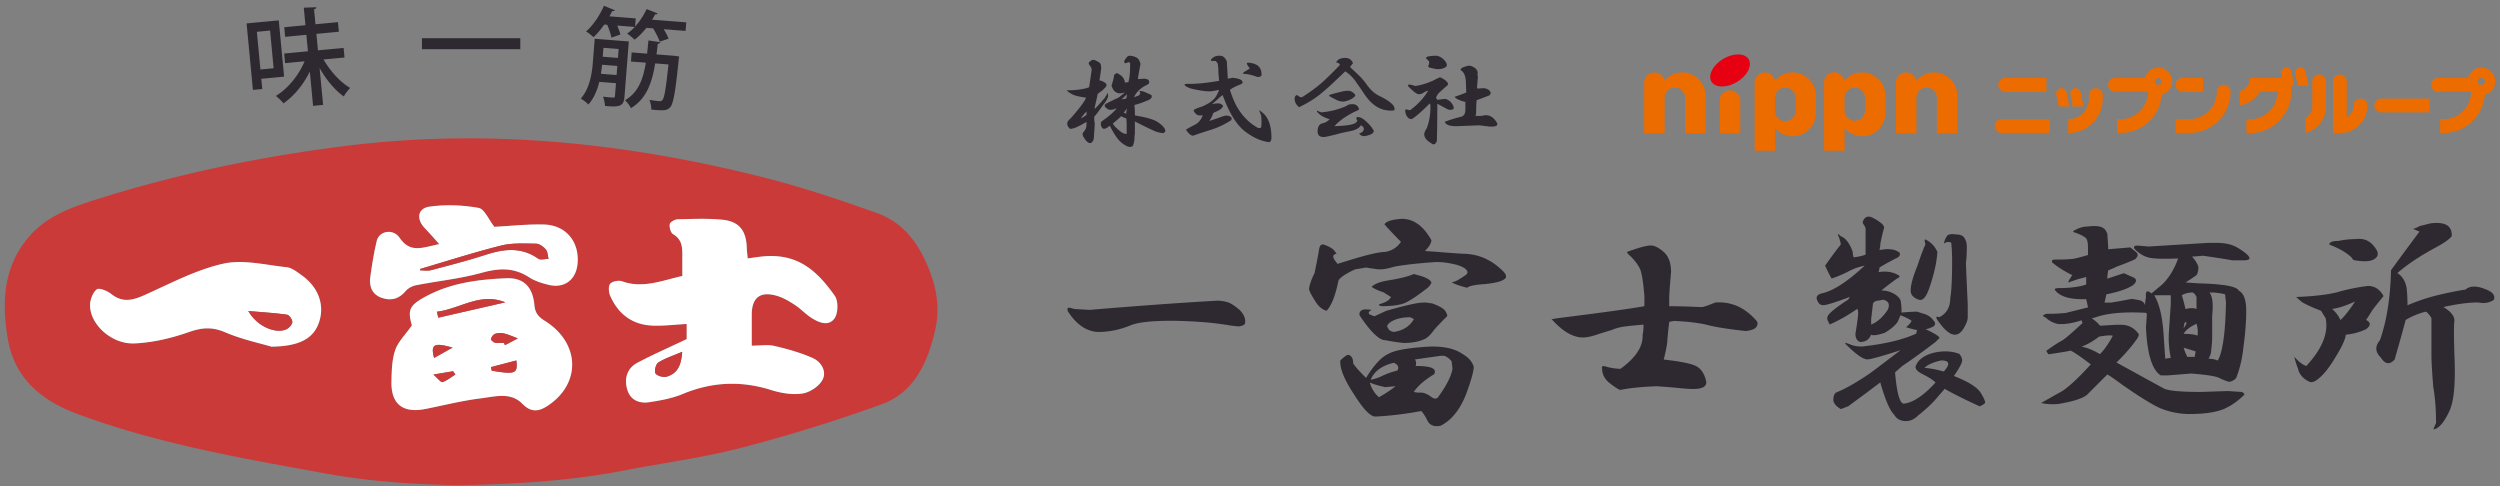 <svg width="329" height="64" fill="none" xmlns="http://www.w3.org/2000/svg"><rect width="100%" height="100%" fill="#808080" stroke="none"/><path d="M60.249 63.861c-4.571-.112-10.824-.365-16.888-1.462-11.163-2.017-22.383-3.93-33.103-7.895-4.787-1.768-8.339-4.696-9.225-9.887-.812-4.769-.636-9.478 2.778-13.464 2.301-2.688 5.496-3.836 8.683-4.847 10.88-3.457 22.013-5.753 33.357-7.147 18.419-2.257 36.497-.357 54.365 4.116 5.143 1.286 10.2 2.984 15.197 4.769 3.668 1.307 5.694 4.287 7.031 7.89.921 2.478 1.196 5.015.641 7.436-.955 4.176-2.675 8.252-7.065 9.835a209.244 209.244 0 01-18.526 5.74c-5.023 1.3-10.312 1.996-15.318 2.964-6.773 1.307-13.585 1.789-21.931 1.948l.004.004zm38.157-29.857c-.048-.563-.108-1.01-.125-1.458-.073-2.18-1.002-3.406-3.165-3.625-1.953-.198-3.94-.112-5.904-.064-.379.008-1.015.357-1.063.632-.077.417.12 1.144.439 1.328 1.17.68 1.23 1.72 1.217 2.852-.009.86 0 1.72 0 2.649-2.727.614-5.208 1.681-7.939.7-.447-.159-1.281 0-1.556.327-.267.319-.202 1.118 0 1.583 1.066 2.43 2.95 3.84 5.638 3.926 1.47.047 2.945-.138 4.429-.22v1.992c-2.327 1.105-4.434 2.03-6.463 3.1-1.433.753-1.785 2.133-1.342 3.591.417 1.38 1.617 1.815 2.92 1.608 1.47-.232 2.98-.498 4.339-1.066 3.861-1.613 7.706-1.785 11.697-.52 1.294.408 2.773.645 4.089.447.968-.146 2.159-.938 2.623-1.785.611-1.118-.159-2.386-1.273-2.881-1.599-.714-3.324-1.195-5.035-1.591-.908-.21-1.905-.039-2.993-.039v-4.08c.004-2.284 1.161-3.153 3.419-2.443.808.253 1.573.718 2.292 1.186.722.474 1.324 1.131 2.042 1.613 1.002.67 2.327 1.239 3.122.155.499-.675.538-2.297.056-2.984-2.67-3.798-5.345-5.746-10.011-5.13-.447.06-.89.12-1.445.197h-.008zm-44.203 8.82c-.878 1.251-1.824 2.154-2.194 3.247-.434 1.277-.46 2.722-.494 4.098-.073 3.023 1.488 4.244 4.507 3.642 2.43-.486 4.846-1.092 7.297-1.397 1.824-.224 3.88-.856 5.419.718 1.156 1.182 2.18 1.036 3.367.245 4.403-2.933 4.24-8.244-.409-11.164-.868-.546-1.273-1.028-1.371-2.09-.224-2.39-1.437-3.603-3.69-3.509-3.578.15-7.143.585-10.394 2.288-2.387 1.251-2.623 1.84-2.038 3.918v.004zm-18.479 2.795c3.793-.047 5.569-1.14 6.266-3.225.76-2.27-.09-4.623-2.297-6.18-.606-.43-1.277-.976-1.965-1.049-2.787-.297-5.737-1.058-8.36-.464-3.595.808-6.975 2.623-10.385 4.145-1.548.693-2.886 1.006-4.343-.159-.512-.408-1.596-.847-1.901-.61-.525.408-.873 1.333-.886 2.046-.052 2.507 2.795 5.2 5.818 5.07 2.426-.099 4.898-.688 7.2-1.496 1.702-.598 3.048-.697 4.747.026 2.257.963 4.704 1.479 6.106 1.896zm22.078-13.498c-2.21.472-3.823 1.247-5.216-.818-.852-1.26-2.697-.911-3.015.396-.378 1.561-.628 3.156-.847 4.752-.172 1.264.237 2.326 1.548 2.765 1.209.404 2.245.129 3.1-.907.315-.379.87-.671 1.36-.766 2.88-.563 5.83-.851 8.643-1.638 2.27-.637 4.249-.723 6.266.602.752.494 1.681.778 2.571.989 2.034.49 3.561-.65 3.78-2.714.314-2.915-1.5-5.177-4.442-5.237-2.28-.052-4.567.206-6.502.31-.731-.925-1.286-2.353-2.077-2.495-2.103-.378-4.34-.46-6.455-.163-1.604.223-1.767 1.672-.593 2.86.55.554 1.049 1.156 1.87 2.068l.009-.005z" fill="#CA3A39"/><path d="M98.406 34.004c.554-.078.997-.138 1.444-.198 4.666-.615 7.341 1.333 10.012 5.13.481.684.443 2.305-.056 2.985-.796 1.08-2.116.516-3.122-.155-.718-.482-1.321-1.14-2.043-1.613-.718-.473-1.479-.933-2.292-1.186-2.258-.71-3.415.154-3.419 2.442v4.081c1.088 0 2.086-.172 2.993.039 1.712.4 3.436.881 5.036 1.59 1.114.495 1.883 1.764 1.273 2.882-.465.847-1.656 1.639-2.623 1.785-1.316.197-2.796-.039-4.09-.447-3.99-1.26-7.835-1.093-11.697.52-1.359.567-2.868.834-4.339 1.066-1.303.207-2.503-.228-2.92-1.608-.438-1.458-.086-2.838 1.342-3.59 2.03-1.072 4.137-1.996 6.463-3.101v-1.991c-1.483.081-2.958.266-4.43.219-2.691-.086-4.57-1.497-5.637-3.926-.202-.465-.266-1.264 0-1.583.275-.33 1.11-.49 1.557-.327 2.726.977 5.208-.09 7.938-.7 0-.93-.008-1.79 0-2.65.013-1.126-.043-2.167-1.217-2.85-.318-.186-.516-.912-.438-1.33.051-.275.683-.623 1.062-.632 1.97-.043 3.952-.133 5.904.065 2.163.22 3.092 1.445 3.165 3.625.013.447.073.895.125 1.458h.009zm-8.631 12.29c-1.273.55-2.284.865-3.144 1.415-.326.21-.559 1.131-.365 1.428.22.335 1.023.554 1.462.43 1.277-.357 1.935-1.32 2.047-3.273zm-35.572-3.47c-.585-2.081-.349-2.67 2.038-3.918 3.251-1.703 6.816-2.141 10.394-2.288 2.253-.094 3.47 1.119 3.69 3.51.098 1.062.503 1.543 1.371 2.09 4.649 2.915 4.808 8.23.409 11.163-1.187.791-2.215.938-3.367-.245-1.54-1.574-3.595-.942-5.419-.718-2.45.3-4.868.912-7.297 1.397-3.015.602-4.58-.619-4.507-3.642.034-1.376.06-2.82.495-4.098.374-1.097 1.32-2 2.193-3.247v-.004zm3.294-1.806l.18.791c2.937-.675 5.874-1.346 8.816-2.021-3.316-1.363-5.986.886-8.996 1.23zm8.828 4.102c.043.1.086.202.13.301l1.698-.89c-.607-.224-1.196-.499-1.82-.65a2.193 2.193 0 00-1.177.052c-.241.082-.47.413-.547.675-.034.108.314.443.53.49.378.082.79.022 1.19.022h-.004zm1.63 2.314c-1.14.297-2.249.589-3.358.877.043.16.081.314.124.473 3.114.508 3.423.4 3.234-1.355v.005zm-10.828-.327c.847-.473 1.638-.916 2.43-1.363-2.473-.706-2.899-.422-2.43 1.363zm-.103 2.184c.61.52 1.014 1.063 1.208.994.606-.21 1.135-.654 1.694-1.002l-.3-.43-2.607.438h.005zm-21.3-3.671c-1.397-.418-3.849-.934-6.106-1.897-1.695-.723-3.04-.628-4.748-.026-2.3.808-4.773 1.397-7.199 1.496-3.023.125-5.87-2.563-5.818-5.07.013-.714.361-1.638.886-2.047.305-.236 1.389.198 1.9.611 1.459 1.165 2.792.851 4.344.16 3.41-1.523 6.79-3.338 10.385-4.146 2.623-.59 5.573.172 8.36.464.688.073 1.359.62 1.965 1.05 2.206 1.56 3.058 3.908 2.297 6.179-.697 2.086-2.473 3.178-6.266 3.225zm-3.049-4.693c1.136 2 3.505 3.02 4.959 2.43.365-.146.8-.606.834-.959.03-.318-.404-.942-.701-.985-1.583-.227-3.182-.322-5.096-.486h.004z" fill="#fff"/><path d="M57.802 32.12c-.821-.911-1.325-1.509-1.87-2.068-1.175-1.187-1.011-2.636.593-2.86 2.116-.297 4.352-.215 6.455.164.79.141 1.346 1.57 2.077 2.494 1.94-.103 4.223-.361 6.502-.31 2.941.065 4.756 2.322 4.442 5.238-.224 2.068-1.75 3.204-3.78 2.714-.89-.216-1.82-.495-2.572-.99-2.017-1.324-3.995-1.238-6.265-.602-2.813.787-5.767 1.075-8.644 1.639-.49.094-1.05.391-1.359.765-.855 1.037-1.892 1.312-3.1.908-1.312-.44-1.725-1.501-1.548-2.766.219-1.59.468-3.19.847-4.751.318-1.312 2.163-1.66 3.014-.396 1.394 2.064 3.006 1.29 5.217.817l-.009.004zm-2.49 3.269l-.039.184c.482 0 .994.104 1.445-.017 2.4-.636 4.808-1.251 7.165-2.017 2.416-.787 4.713-1.075 6.949.504.305.215.899.021 1.359.017-.112-.417-.108-.938-.361-1.23-.314-.366-.843-.757-1.282-.761-1.535-.022-3.135-.125-4.601.245-3.578.894-7.096 2.034-10.635 3.075z" fill="#fff"/><path d="M89.775 46.294c-.112 1.953-.77 2.916-2.047 3.273-.439.125-1.243-.095-1.462-.43-.194-.293.039-1.217.365-1.428.856-.55 1.867-.868 3.144-1.415zm-32.278-5.276c3.01-.344 5.68-2.593 8.996-1.23-2.937.675-5.874 1.346-8.816 2.021l-.18-.791zm8.828 4.102c-.4 0-.808.06-1.191-.021-.215-.047-.563-.383-.529-.49.082-.267.305-.594.546-.675a2.195 2.195 0 011.178-.052c.624.155 1.213.426 1.82.65-.568.296-1.132.593-1.7.89l-.128-.302h.004zm1.63 2.314c.194 1.75-.12 1.862-3.234 1.355-.043-.16-.082-.314-.124-.473 1.109-.293 2.218-.581 3.358-.878v-.004zm-10.828-.327c-.464-1.785-.043-2.068 2.43-1.363-.792.443-1.583.886-2.43 1.363zm-.104 2.185l2.606-.439c.1.142.198.284.302.43-.56.353-1.088.791-1.695 1.002-.193.069-.602-.473-1.208-.993h-.005zm-24.348-8.365c1.91.168 3.514.258 5.096.486.297.043.731.667.701.985-.034.353-.468.809-.834.96-1.458.588-3.823-.427-4.958-2.43h-.005zm22.637-5.538c3.54-1.041 7.057-2.18 10.635-3.075 1.466-.366 3.066-.267 4.601-.245.443.004.968.4 1.282.761.254.292.25.813.361 1.23-.46 0-1.054.198-1.359-.017-2.24-1.578-4.537-1.29-6.95-.503-2.356.765-4.764 1.384-7.163 2.016-.452.12-.96.018-1.446.018.013-.06.026-.125.04-.185z" fill="#CA3A39"/><path d="M37.388 10.086l-3.001.284.129 1.346-1.234.116-.83-8.752 4.235-.4.701 7.401v.005zM35.54 4.022l-1.737.164.469 4.958 1.737-.164-.469-4.958zm9.796 3.544l-2.765.262c.903 1.54 2.22 3.014 3.522 3.746-.284.266-.67.765-.847 1.118-1.152-.787-2.31-2.194-3.186-3.733l.46 4.846-1.32.125-.426-4.515c-.848 1.72-2.077 3.225-3.47 4.184-.241-.301-.689-.748-1.003-.972 1.604-.98 3.02-2.722 3.785-4.562l-2.568.245-.12-1.265 3.126-.296-.206-2.168-2.791.267-.12-1.264 2.79-.267-.219-2.305 1.66-.06c0 .125-.095.206-.31.266l.19 1.974 2.958-.28.12 1.265-2.958.28.206 2.167 3.376-.318.12 1.264-.004-.004zm10.191-2.542h12.944v1.45H55.527v-1.45zm27.225.43l-.572 7.29c-.099 1.264-.666 1.375-2.558 1.199a4.583 4.583 0 00-.267-1.226c.349.043.68.082.929.1.572.042.628.047.645-.19l.133-1.681-2.197-.172c-.267 1.096-.718 2.184-1.436 2.98-.194-.224-.719-.632-1.002-.779 1.195-1.346 1.479-3.34 1.6-4.842l.236-3.031 4.494.352h-.005zm.826-1.965a8.955 8.955 0 001.51-2.288c.653.245 1.057.404 1.453.564-.052.12-.194.15-.331.129a8.113 8.113 0 01-.391.696l4.493.353-.09 1.126-2.877-.227c.271.443.516.907.645 1.255l-1.178.383c-.146-.473-.507-1.174-.869-1.746l-.877-.069c-.482.607-1.015 1.153-1.548 1.557a9.286 9.286 0 00-.985-.804 5.96 5.96 0 001.006-.873l-2.309-.18c.176.42.34.864.413 1.178l-1.178.412c-.078-.438-.306-1.113-.55-1.694l-.392-.03c-.456.636-.938 1.226-1.42 1.664a6.37 6.37 0 00-.975-.761c.885-.757 1.801-2.081 2.347-3.371l1.437.576c-.047.094-.18.142-.344.112-.116.228-.232.473-.379.696l3.475.275-.086 1.071V3.49zM79.235 8.52c-.043.374-.09.779-.15 1.191l2.06.164.094-1.196-2.004-.159zm2.18-2.068l-2.004-.16-.09 1.17 2.004.16.09-1.17zm7.263.881l.706.1c-.16.756-.49 5.895-1.153 6.639-.387.447-.701.533-2.52.348 0-.378-.082-.916-.25-1.277.551.099 1.037.15 1.26.168.211.017.336-.017.46-.16.246-.262.448-1.448.788-4.67l-1.75-.137c-.413 2.597-1.166 4.666-3.191 5.891-.155-.335-.495-.808-.787-1.04 1.728-.998 2.382-2.697 2.752-4.946l-1.961-.154.094-1.196 2.03.16.18-1.738 1.562.236c-.026.125-.142.185-.335.198-.052.473-.104.942-.168 1.402l2.279.18.004-.004z" fill="#2E2930"/><g clip-path="url(#clip0_40000009_1268)"><path d="M224.447 12.607a3.073 3.073 0 00-5.41-1.992 1.346 1.346 0 00-2.665.265v6.663h2.692v-4.674a1.346 1.346 0 012.692 0v4.674h2.691v-4.936zm33.141 0a3.073 3.073 0 00-5.412-1.992 1.346 1.346 0 00-2.665.265v6.663h2.691v-4.674a1.346 1.346 0 012.692 0v4.674h2.692v-4.936h.002zm-18.609 0a3.073 3.073 0 00-5.41-1.992 1.347 1.347 0 00-2.666.265v8.96h2.694v-2.966a3.071 3.071 0 005.383-2.021v-2.246h-.001zm-2.692 1.988a1.346 1.346 0 01-2.692 0v-1.728a1.346 1.346 0 012.692 0v1.728zm11.839-1.988a3.073 3.073 0 00-5.412-1.992 1.345 1.345 0 00-2.665.265v8.96h2.693v-2.966a3.073 3.073 0 005.384-2.021v-2.246zm-2.693 1.988a1.347 1.347 0 01-2.692 0v-1.728a1.346 1.346 0 012.692 0v1.728z" fill="#ED6C00"/><path d="M230.123 7.803c.503.838-.185 2.174-1.537 2.984-1.352.81-2.856.79-3.359-.048-.502-.839.186-2.175 1.538-2.985s2.856-.79 3.36.049" fill="#E60012"/><path d="M227.675 11.888c-.743 0-1.346.602-1.346 1.345v4.31h2.691v-4.31c0-.743-.602-1.345-1.345-1.345zm44.275.277a.686.686 0 10-1.345.27l.316 1.578h1.399l-.37-1.848zm-8.523 3.52a.905.905 0 100 1.81h6.336v-1.81h-6.336zm12.384-4.071a.908.908 0 00-.909.907v.454a2.725 2.725 0 01-2.722 2.72v1.816a4.542 4.542 0 004.539-4.536v-.454c0-.5-.407-.907-.908-.907zm-3.026 2.4h1.399l-.37-1.85a.684.684 0 10-1.344.27l.315 1.58zm14.421-1.947h2.716v-1.809h-2.716a.905.905 0 100 1.81zm-23.326 0h5.431v-1.809h-5.431a.905.905 0 100 1.81zm41.325-2.26a.906.906 0 00-.907.907v3.307a1.808 1.808 0 01-.907 1.53v1.943a3.632 3.632 0 002.72-3.51v-3.27a.906.906 0 00-.908-.906h.002zm5.443 3.172a.905.905 0 00-.907.906c0 .67-.366 1.255-.907 1.57v-4.741a.905.905 0 10-1.813 0v6.797h.907c2 0 3.628-1.627 3.628-3.626 0-.5-.406-.906-.907-.906h-.001zm1.813.906c0 .501.405.906.906.906h6.348v-1.813h-6.348a.905.905 0 00-.906.906v.001zm14.099-4.983c-.842 0-1.549.577-1.751 1.356h-3.953a.905.905 0 000 1.81h4.345a3.624 3.624 0 01-3.621 3.617h-.451v1.81h.451a5.436 5.436 0 005.416-5.031 1.811 1.811 0 001.374-1.753c0-.998-.812-1.81-1.81-1.81zm0 2.26a.453.453 0 11.002-.905.453.453 0 01-.002.906zm-25.821-2.247a.687.687 0 00-.538.807l.108.54h-4.219c0 .842-.58 1.55-1.361 1.752v1.843a3.633 3.633 0 002.686-1.784h2.301c0 2-1.627 3.626-3.628 3.626h-.454v1.813h.454c3 0 5.442-2.44 5.442-5.437v-.772h.384l-.37-1.849a.685.685 0 00-.806-.538l.001-.001zm-8.102 2.248c-.5 0-.905.405-.905.904a3.624 3.624 0 01-3.621 3.618h-1.81v1.81h1.81a5.435 5.435 0 005.431-5.43.905.905 0 00-.905-.904v.002zm10.775-1.71a.685.685 0 10-1.344.27l.315 1.578h1.399l-.37-1.848zm-19.374-.551c-.842 0-1.549.577-1.751 1.356h-3.953a.905.905 0 000 1.81h4.345a3.624 3.624 0 01-3.621 3.617h-.451v1.81h.451a5.434 5.434 0 005.415-5.031 1.812 1.812 0 001.374-1.753c0-.998-.812-1.81-1.81-1.81h.001zm0 2.26a.454.454 0 01-.453-.451.454.454 0 01.906 0 .454.454 0 01-.453.452z" fill="#ED6C00"/></g><path d="M144.801 8.36c.076.113.113.34.113.682a48.4 48.4 0 01-.226 1.535c.264.038.548.17.852.399.114.19.095.36-.057.512l-.398.399a9.393 9.393 0 01-.626.455 33.04 33.04 0 01-.34 1.535 1.481 1.481 0 00-.057.456l.456-.456.852-.966c.151-.227.284-.455.399-.682.038.113.057.266.057.455-.114.38-.324.74-.626 1.08-.493.72-.89 1.251-1.195 1.591v.513c.038.075.057.266.057.568l-.113 1.819c-.114.378-.284.569-.513.569-.266 0-.569-.303-.909-.91-.075-.226-.075-.377 0-.455.189-.227.321-.435.399-.625.038-.19.057-.36.057-.513v-.283c-.494.304-1.006.569-1.535.796-.38.113-.588.15-.626.113a1.017 1.017 0 01-.34-.456.924.924 0 010-.455c.038-.076.208-.265.512-.57 1.098-1.25 1.743-2.122 1.934-2.615-.796-.114-1.327-.227-1.592-.34a4.11 4.11 0 01-.795-.456l-.171-.17c1.252 0 2.237-.133 2.957-.399.075-.456.189-1.23.34-2.33a.929.929 0 01-.057-.284c-.227-.265-.34-.456-.34-.57 0-.075.113-.188.34-.34a.518.518 0 01.569 0c.34.152.548.284.626.4l-.004-.002zm-1.82 6.767v-.456a5.92 5.92 0 00-.739.91 4.18 4.18 0 00.739-.456v.002zm6.653-7.506c.189.113.341.38.456.795-.191.987-.304 1.649-.34 1.99l.909-.056.399.113a.425.425 0 01.17.456c-.038.113-.227.248-.569.399-.682.38-1.157.873-1.422 1.478l.626-.227c.227-.189.246-.378.057-.569a.988.988 0 01.569.057c.302.113.569.227.796.34.189.076.283.151.283.227.038.266-.17.474-.626.626a12.16 12.16 0 01-1.648.569l.057.795v.57l.569.113c1.098.19 1.894.436 2.387.739.531.34.872.682 1.023 1.022.075.191 0 .34-.227.456-.267 0-.626-.076-1.079-.227a55.915 55.915 0 01-2.673-1.308v1.592a4.134 4.134 0 00-.057.682c-.038.416-.113.74-.227.966a.703.703 0 01-.399.113c-.226 0-.568-.17-1.022-.512-.493-.378-1.023-1.138-1.592-2.274a2.952 2.952 0 01-.512.34.487.487 0 01-.456 0l-.17-.283c-.075-.303-.056-.512.057-.626.834-.569 1.478-1.117 1.934-1.648l-.057-.057a1.571 1.571 0 01-.909.17c-.645-.34-.739-.625-.284-.852l.569-.284c.456-.226.777-.378.966-.455.151-.114.435-.34.853-.683-.305.076-.531.114-.683.114a.979.979 0 01-.625-.227c-.191-.151-.341-.416-.456-.796l.17-.569c.076-.227.133-.512.17-.852l.341-.227c.644.266 1.003.682 1.079 1.251l.455-.056a5.55 5.55 0 00.171-.91c.037-.378.056-.871.056-1.478 0-.151-.075-.227-.227-.227l-.34.114c-.038.038-.075.038-.113 0a.614.614 0 01-.114-.227c.265-.492.492-.74.683-.74.378 0 .72.095 1.022.284v-.001zm-2.389 7.96l-.796.682.227.34c.34.34.645.607.909.796.227.15.456.226.683.226v-1.194c0-.378-.019-.664-.057-.853a5.173 5.173 0 01-.682-.283l-.284.283v.002zm.342-2.502c.265-.037.473-.075.626-.113.038-.151.076-.34.113-.569l-.739.682zm.284 1.762l.34.114c0-.152.038-.379.113-.683l-.455.57h.002zm13.422-7.048c.113.15.17.304.17.455v.114c.038.568.076 1.232.114 1.99l.625-.114c.796.076 1.231.248 1.308.513.038.151-.038.266-.227.34-.682.267-1.156.512-1.421.74.34 1.061.682 1.857 1.023 2.386.682 1.138 1.572 2.01 2.672 2.617a.482.482 0 00.399-.057c.038-.151.057-.399.057-.74 0-.415-.019-.7-.057-.852a5.187 5.187 0 00-.283-.682c.569.304.984.758 1.251 1.365.265.606.399 1.364.399 2.274 0 .304-.095.491-.284.569-1.022-.114-2.066-.57-3.126-1.365-1.138-.834-2.142-2.444-3.013-4.834a6.385 6.385 0 00-.796.683c-.266.227-.474.399-.626.512.683-.151 1.117-.132 1.308.057.189.113.208.247.057.399-.191.226-.493.417-.909.569a1.359 1.359 0 00-.284.17c-.075.304-.247.644-.512 1.022.682-.226 1.346-.455 1.991-.682.455-.076.776.019.965.283 0 .076-.018.17-.056.284a11.019 11.019 0 01-2.786 1.308c-1.214.38-1.953.626-2.218.74-.304 0-.625-.265-.966-.797a18.14 18.14 0 011.252-.682c.416-.227.739-.626.966-1.195h-.569a1.015 1.015 0 01-.626-.625c-.038-.114.302-.284 1.023-.513.682-.264 1.213-.587 1.591-.966.227-.189.473-.606.739-1.25l-.909.17c-.493.075-1.346-.02-2.559-.284-.494-.114-.853-.284-1.08-.512-.037-.076.038-.133.227-.17h.853c1.022-.038 2.179-.17 3.468-.4a13.206 13.206 0 01-.113-1.591c-.038-.456-.076-.701-.114-.74l-.226-.283h-.569c-.038 0-.057-.056-.057-.17.302-.378.701-.548 1.195-.512.302 0 .548.151.739.456h-.006zm4.718 2.16a.548.548 0 01-.399.17h-.17a7.252 7.252 0 00-.909-.283 3.76 3.76 0 00-.909-.114c-.038-.038-.019-.113.056-.227.456-.264.721-.434.796-.512-.418-.491-.493-.739-.227-.739 1.252.076 1.838.645 1.762 1.705zm12.047-1.648l-.399.512.909.852a9.27 9.27 0 011.308 1.479c.456.644.966 1.119 1.535 1.42 1.516.721 2.217 1.347 2.104 1.878-.038.075-.191.113-.456.113-.682 0-1.308-.17-1.877-.512-.607-.378-1.175-.966-1.705-1.762-.682-1.022-1.119-1.648-1.308-1.877a4.769 4.769 0 00-1.138-1.022c-.266.266-.663.644-1.194 1.138a28.969 28.969 0 01-2.104 1.877c-.796.644-1.726 1.213-2.786 1.705-.267-.265-.418-.456-.456-.57a1.274 1.274 0 01-.113-.568c0-.229.094-.378.283-.456h.057c.189.191.399.284.626.284 1.251-.796 2.274-1.573 3.069-2.33a45.842 45.842 0 001.934-1.935c-.113-.189-.248-.283-.399-.283-.151 0-.113-.114.114-.34.226-.19.548-.284.966-.284.491 0 .833.227 1.022.682l.008-.001zm.797 6.026c.038.075-.134.19-.512.34-1.176.569-2.085 1.213-2.729 1.934 1.287-.038 2.16-.152 2.616-.34a.693.693 0 00.399-.4c-.152-.189-.171-.34-.057-.455.34-.038.701.113 1.079.456.569.493.947.947 1.138 1.364 0 .191-.134.34-.399.456-.34.151-.663.227-.966.227-.191 0-.38-.114-.569-.34.378-.114.588-.303.626-.57 0-.226-.134-.398-.399-.512-.191.34-.607.588-1.251.74-.38.075-.834.17-1.365.283-.947.266-1.669.436-2.16.512-.607.038-.91-.208-.91-.74 0-.53.171-.87.513-1.022a1.992 1.992 0 001.079-.569c-.758-.226-1.308-.548-1.648-.966-.038-.113-.038-.17 0-.17.227.114.416.191.569.227 1.213-.113 2.311-.399 3.298-.852.151-.152.416-.227.796-.227.416 0 .701.208.852.625v-.001zm-1.308-2.388c.303.076.548.227.739.456.114.113.076.247-.113.399-.38.304-.834.493-1.365.569-.266 0-.493-.038-.682-.114-.191-.075-.531-.246-1.023-.512-.227-.114-.247-.208-.056-.284l.398-.113c.834-.227 1.403-.36 1.705-.399h.399l-.002-.002zm12.854-1.194c.151.15.189.304.113.455a30.65 30.65 0 00-1.023.91c-.19.15-.361.398-.512.738.038.076.095.17.17.284l.909-.113c.19-.038.456.075.796.34.303.34.456.625.456.852 0 .191-.227.267-.683.227a41.617 41.617 0 01-1.478-.796v1.422a177 177 0 01-.056 3.468c-.114.34-.284.492-.513.456-.833-.456-1.213-.928-1.138-1.422 0-.113.114-.359.341-.739.34-.947.491-1.952.455-3.013a.905.905 0 01-.056-.226c-.91.909-1.63 1.553-2.161 1.933-.227.191-.456.191-.682 0a1.335 1.335 0 01-.399-.796c-.038-.226 0-.34.113-.34.265.076.435.114.512.114a9.077 9.077 0 002.388-2.56c-.151 0-.437.134-.853.4l-.34.056c-.227.038-.663-.265-1.308-.91-.191-.189-.227-.302-.113-.34.189-.037.491.02.909.17a8.689 8.689 0 002.843-.966c.227-.113.378-.17.455-.17.416.191.702.38.853.57l.002-.004zm-.513-3.013c.341.304.513.587.513.852 0 .151-.152.284-.456.399-.191.076-.474.113-.852.113a8.695 8.695 0 01-1.023-.226c-.151-.114-.151-.246 0-.4v-.398l-.34-.34c-.114-.076-.076-.17.113-.284a5.24 5.24 0 011.023-.113c.302-.038.644.094 1.022.398v-.001zm4.548 1.648a.709.709 0 010 .399l.057.34c-.038.456-.076.89-.113 1.308 0 .113.018.19.056.227l.853-.057c.455.076.739.248.852.512.076.152.019.305-.17.456-.304.113-.701.266-1.195.455a4.84 4.84 0 00-.455.17c-.038.494-.057.966-.057 1.422 0 .34-.038.55-.113.626.531.037.909.019 1.138-.057.682-.114 1.251.208 1.705.966.075.151.075.266 0 .34-.114.114-.341.17-.683.17h-.226c-.341-.038-.815-.094-1.422-.17-.909.038-1.896.076-2.956.114-.494 0-.834-.038-1.023-.114a.865.865 0 01-.569-.455 17.338 17.338 0 012.217-.683.726.726 0 00.399-.34c.076-.151.114-.378.114-.682v-.91c-.758-.189-1.233-.415-1.422-.682a17.483 17.483 0 001.535-.569l-.057-1.591c-.075-.683-.283-1.118-.625-1.309-.076-.075-.076-.15 0-.226.075-.114.321-.227.739-.34a.888.888 0 01.625 0c.416.15.683.38.796.682v-.002zm-32.761 30.428c.402.16.885.482 1.452.97.564.567.805 1.13.725 1.694 0 .24-.286.406-.849.482l-1.091-.12c-1.775-.322-3.956-.523-6.535-.604-3.308-.08-5.529.12-6.656.604a10.995 10.995 0 01-4.237.849c-1.534-.08-2.866-1.006-3.996-2.785v-.362c.161-.08.442-.04.849.12l2.056.121c6.777-.563 12.386-.97 16.825-1.211.483 0 .97.08 1.453.242h.004zm26.696-8.234c0 .406-.286.89-.849 1.453l1.694.12c.885.08 1.976.161 3.267.242 2.016 0 3.791.768 5.324 2.298.322.322.443.603.362.849-.241.406-1.171.688-2.784.849-1.292.08-2.057.241-2.298.483-.97-.242-1.654-.483-2.056-.725.322 0 .885-.281 1.694-.849.563-.322.523-.684-.121-1.09a5.14 5.14 0 00-1.453-.483 10.017 10.017 0 00-2.177-.242c-2.342.161-4.157.363-5.448.604-.809.241-1.453.362-1.936.362-.241 0-.849-.08-1.815-.241l-1.453.241c-1.211.568-1.935 1.05-2.177 1.453-.406 2.016-.929 3.348-1.573 3.996-.567-.161-1.05-.564-1.453-1.211-.567-.886-.849-1.453-.849-1.694.081-.564.322-1.252.725-2.057.241-1.13.442-2.177.603-3.147.081-.483.282-.684.604-.603.483.16.885.362 1.211.603.161.161.322.362.483.604-.483.08-.567.362-.242.849l.363.483 1.573-.483c2.338-.724 3.912-1.09 4.72-1.09.886-.162 1.574-.604 2.057-1.332a51.83 51.83 0 01-2.177-2.298c.241-.403 1.006-.644 2.297-.725 1.534 0 2.825.93 3.872 2.785l.012-.004zm4.116 15.01c.805.483 1.292 1.05 1.453 1.694 0 .568-.322 1.735-.97 3.51-.809 2.096-1.935 3.508-3.388 4.237-.809.16-1.372-.04-1.694-.604-.322-.648-.604-1.09-.849-1.332-2.177.402-4.197.644-6.053.724-.647 0-1.573-.97-2.784-2.905-1.292-1.936-1.896-3.429-1.815-4.479.241-.241.483-.443.724-.603.242-.161.443-.161.604 0 .241.16.362.482.362.97.161.321.724.97 1.694 1.935 1.046-1.694 2.016-2.74 2.906-3.147.804-.483 2.583-.805 5.324-.97 1.935-.08 3.428.242 4.478.97h.008zm-3.996-6.656c.886.322 1.453.648 1.695.97.241.406.322.648.241.724-.97.97-1.573 1.614-1.815 1.936-.406.567-.809.93-1.211 1.09-.724.322-1.614.483-2.664.483a25.144 25.144 0 01-2.423-.362c-.808 0-1.935-1.09-3.388-3.268-.08-.321.04-.563.362-.724.242-.08.644-.08 1.212 0-.407.242-.483.443-.242.604l.604.241 1.573-.724c1.694-.483 2.986-.805 3.871-.97a6.87 6.87 0 011.332-.12l.849.12h.004zm-7.018 12.346c.97-.563 1.695-1.046 2.177-1.453l-1.332.121c-.808-.16-1.493-.362-2.056-.603.242.808.644 1.452 1.211 1.935zm-1.09-2.302c.402-.08.805-.2 1.211-.362a10.292 10.292 0 012.298-.849c.241-.402.121-.724-.362-.97 0-.08-.242-.04-.725.121-1.211.406-2.016 1.09-2.422 2.056v.004zm6.535-13.678c.805.242 1.292.527 1.453.85 0 .16-.161.406-.483.724-1.453 1.13-2.503 1.815-3.147 2.056-.724.242-1.654.362-2.785.362-.322 0-.483-.08-.483-.241.886-.242 1.413-.564 1.574-.97l-.97-.604c-.724-.241-1.252-.483-1.573-.724.402-.402 1.13-.684 2.177-.85 1.533-.24 2.664-.522 3.388-.848.241.08.523.16.849.241v.004zm-3.871 6.053c-.483.322-.604.603-.362.849.08.241.322.406.724.483 1.211-.161 2.097-.725 2.664-1.695l-.483-.241c-1.05 0-1.895.201-2.543.604zm3.147 4.961c.161.161.201.443.12.85 1.212 0 1.976.12 2.298.362.242.16.282.406.121.724-1.211.724-2.101 1.493-2.664 2.298.08.08.322.12.724.12h.242c.322 0 .724.161 1.211.483.483.407.849.407 1.091 0 1.046-1.452 1.653-2.664 1.814-3.63l-.12-.97a2.215 2.215 0 00-.97-.724h-.483l-3.388.483.004.004zm32.748-14.16c.644.567.97 1.452.97 2.664-.161 1.774-.242 2.945-.242 3.509v.97c1.131 0 2.544.04 4.238.12.241 0 .849-.201 1.815-.603 2.096-.161 3.911.647 5.448 2.422a.603.603 0 010 .724c-.161.322-.648.528-1.452.604-2.177-.241-3.751-.483-4.721-.724-1.211-.322-2.784-.523-4.72-.604l-.604.12c-.08.649-.161 1.413-.241 2.299 0 .483-.161 1.372-.483 2.663 2.177.242 3.59.528 4.237.85.644.322 1.091.97 1.332 1.935.161.725-.406 1.09-1.694 1.09-.483 0-1.09-.04-1.815-.12a95.11 95.11 0 00-3.026-.241c-2.016.08-3.589.241-4.72.483-.161 0-.568-.242-1.211-.725-.809-.563-1.212-1.251-1.212-2.056-.08-.242 0-.362.242-.362.805.241 1.533.362 2.177.362 2.016-1.453 2.986-2.946 2.905-4.479.081-.322.121-.765.121-1.332-.97.08-1.775.16-2.423.241a6.664 6.664 0 00-1.814.483c-.809.242-1.453.443-1.936.604-.724.241-1.332.362-1.815.362-1.292 0-2.664-.805-4.117-2.422h.121l.724-.121c5.811-.724 9.602-1.252 11.377-1.574v-1.332c-.161-1.935-.362-3.146-.604-3.63-.322-.643-.849-1.291-1.573-1.935l-.121-.241c1.533-.564 2.583-.85 3.147-.85.483 0 1.046.286 1.694.85l-.004-.004zm28.998-3.147a27.222 27.222 0 00-.483 2.056c0 .241-.04.527-.121.85 1.211-.242 2.097-.122 2.664.361.081.242 0 .443-.241.604-.97.483-1.775.93-2.423 1.332 0 .16-.04.362-.121.604.97-.161 1.815-.04 2.544.362.322.16.281.322-.121.483a42.29 42.29 0 00-2.056 1.573 3.25 3.25 0 011.935.604c.322.241.523.482.604.724.08.406.121.93.121 1.573.969-.08 1.654-.12 2.056-.12l.724.241c.644.161 1.131.483 1.453.97.241.241.241.483 0 .724-.483.242-.849.363-1.091.363 1.373.647 1.976 1.05 1.815 1.21l-.483.484c-1.694 1.291-3.146 2.342-4.358 3.147l-.969.849c.241 2.825.643 4.197 1.211 4.116 1.211-.16 2.583-1.09 4.116-2.784-.321-.322-.889-.684-1.694-1.091-.809-.402-1.09-.805-.849-1.211.322-.725 1.047-1.252 2.177-1.574 1.292-.322 2.459-.281 3.509.121.242.322.363.604.363.85 0 .321-.363 1.01-1.091 2.055 1.855.725 3.026 1.453 3.509 2.177.402.648.604 1.091.604 1.332-.081.161-.322.322-.725.483-1.935-.885-3.469-1.654-4.599-2.297l-.849.97c-.648.808-1.534 1.653-2.664 2.543-.483.483-1.01.724-1.574.724-.724 0-1.251-.286-1.573-.849-.568-.568-1.171-1.976-1.815-4.237l-1.936 1.452-2.298 1.694-.969.363c-.648-.403-.97-.805-.97-1.212 0-.483.121-.805.362-.97 1.211-.482 2.704-1.332 4.479-2.543a420.416 420.416 0 003.996-3.026c-2.503.809-3.956 1.211-4.358 1.211-.568 0-1.533-.684-2.906-2.056v-.12c.081 0 .322.08.725.24.402.162.885.242 1.452.242 2.986-.322 5.364-.885 7.143-1.694l.121-.483c-.161 0-.648-.12-1.453-.362.403-.322.644-.604.725-.85-.322-.24-.809-.482-1.453-.724l-.362.85c-.322.483-.89.97-1.695 1.452-.969.322-1.573.407-1.814.242-.242.648-.725.97-1.453.97-.407-.161-.604-.523-.604-1.09.242-1.454.362-2.38.362-2.786 0-.16-.04-.322-.12-.483-1.292.89-2.503 1.574-3.63 2.057l-.242-.483c-.16-.322-.08-.644.242-.97.483-.483 1.292-1.09 2.422-1.815l.242-.362c-1.936.724-3.107 1.09-3.509 1.09-.322 0-.568-.16-.724-.482-.322-.564-.121-.926.603-1.09 1.453-.323 3.308-1.534 5.57-3.63a7.748 7.748 0 00-2.298.848c-.648.322-1.332.604-2.057.85a17.862 17.862 0 01-.849-1.695 52.511 52.511 0 012.057-2.784c0-.161-.081-.483-.242-.97-.241-.483-.161-.523.242-.12.644.24 1.167.929 1.573 2.056 0 .24.04.482.121.724.644-.08 1.167-.201 1.573-.362v-3.389c0-.16-.12-.402-.362-.724v-.241c.242-.644.684-.805 1.332-.483 1.046.567 1.533 1.01 1.453 1.332l.004.004zm-.729 9.561c-.321 0-.567.12-.724.362l-.241 2.056v.725c.805-.322 1.533-.97 2.177-1.936.322-.724.12-1.167-.604-1.332l-.604.121-.004.004zm7.747-6.415c-.081 1.373-.443 2.986-1.091 4.842-.406 1.13-.849 1.613-1.332 1.452-.724-.241-1.09-.644-1.09-1.211 0-.724.282-1.775.849-3.147.483-1.453.849-2.422 1.09-2.905l-.12-.604c.08-.08.161-.08.241 0 .644.322 1.131.85 1.453 1.573zm-1.694 15.252c.805.08 1.493.201 2.056.362l.483.12c.885-.969.765-1.452-.362-1.452-1.05.242-1.775.568-2.177.97zm5.328-16.946c.161.242.241.604.241 1.09 0 .81-.04 1.494-.121 2.057.081 1.936.161 3.75.242 5.449v1.694c0 .407-.201.93-.604 1.574-.322.482-.688.724-1.09.724-.648 0-1.413-.644-2.298-1.936-.242-.402-.161-.523.241-.362.97-.483 1.453-1.332 1.453-2.543.161-.886.242-2.5.242-4.841 0-.97-.041-1.775-.121-2.423-.322-.16-.648-.12-.97.121a2.69 2.69 0 01.483-1.09c.241-.162.604-.202 1.09-.121.644 0 1.047.2 1.212.603v.004zm18.489-1.197l.242.483c.08 1.13.12 1.814.12 2.056l2.906-.242.603.483c.483.322.483.688 0 1.09-.724.323-1.533.649-2.422.97-.322.162-.688.323-1.091.484-.08.482-.12.849-.12 1.09l2.177-.724 1.09.483c.644.241.684.603.121 1.09-.725.483-1.896.89-3.509 1.211-.081.407-.161.77-.242 1.091h.849c.97-.16 1.856-.322 2.664-.483.161 0 .443.04.85.12.563.081.885.323.969.725 0-.241.041-.603.121-1.09-.08-.805.161-.97.724-.483.483-.403.97-.805 1.453-1.211.885-.886 1.574-2.017 2.056-3.389-1.935.08-3.227.04-3.871-.12-.648-.161-1.251-.524-1.815-1.091-.241-.322-.12-.483.363-.483l1.452.12c2.584-.16 5.203-.321 7.867-.482h1.091c.644 0 1.251.08 1.815.241.563.161 1.211.527 1.935 1.09.805.649.725.97-.241.97h-1.453a112.52 112.52 0 00-3.871-.603l-1.453.12c.403.407.684.85.849 1.333 0 .483-.08.849-.241 1.09a23.56 23.56 0 01-1.453.97l1.694.12c3.308.081 5.083.407 5.324.97.644.323.97 1.212.97 2.665 0 1.372-.121 2.945-.362 4.72-.161 1.533-.483 2.905-.97 4.117-.322.322-.648.482-.97.482a9.442 9.442 0 01-1.211-.482c-.406-.242-1.654-.443-3.75-.604l-3.027.241h-.969c-1.131-.724-1.775-2.825-1.936-6.293l.121-1.815-.121-.12c-2.905-.162-5.127.04-6.656.603l-.483.12a4.19 4.19 0 011.091.97l2.056-.12h.724c.97 0 1.735.406 2.298 1.21.081.162-.04.443-.362.85-.567.809-1.412 1.775-2.543 2.905 1.613.89 3.67 2.016 6.173 3.389.563.322 2.217.483 4.962.483l3.509-.121 1.814.12c.242.081.363.202.363.363-.725.724-1.493 1.291-2.298 1.694-1.05.563-2.704.849-4.962.849a10.02 10.02 0 01-3.388-.604c-.97-.322-2.785-1.412-5.449-3.267-.97-.725-1.614-1.167-1.935-1.332l-2.664 2.664c-.568.483-1.815.89-3.751 1.211-.809.08-1.573.04-2.298-.12.564-.323 1.493-.85 2.785-1.574.97-.644 2.217-1.815 3.75-3.51-1.372-1.046-2.261-1.653-2.663-1.814-.242.08-1.212.241-2.906.483-.241-.322-.322-.483-.241-.483.885-.644 1.573-1.09 2.056-1.332.483-.322 1.372-1.09 2.664-2.298l-.121-.362c-1.211.406-2.261.567-3.147.483-.648-.161-1.171-.443-1.573-.85-.483-.16-.443-.321.121-.482.969 0 1.815-.04 2.543-.12.644-.162 1.614-.403 2.905-.725-.08-.403-.161-.765-.241-1.09-2.101.08-3.469-.323-4.117-1.212-.08-.161.121-.242.604-.242.97 0 1.855-.08 2.664-.24.402-.081.684-.162.849-.242v-.97c-.648.16-1.091.285-1.332.362-.483.161-.809.286-.97.362-.08-.08 0-.281.242-.603.08-.161.16-.282.241-.363-1.131-.563-2.016-1.13-2.664-1.694-.081-.241.04-.362.362-.362 1.211 0 2.056-.04 2.543-.12.403-.081 1.006-.242 1.815-.484v-.97c0-.724-.12-1.166-.362-1.331-.322-.242-.849-.483-1.573-.725v-.12c.644-.403 1.291-.604 1.935-.604 1.212-.161 1.976 0 2.298.483l.004-.028zm-3.147 15.372c.644.08 1.453.406 2.423.97.563-.564 1.131-1.373 1.694-2.423-.322-.08-.93-.04-1.815.12a9.343 9.343 0 01-2.298 1.333h-.004zm11.739-6.777h-2.177c.643 1.05 1.046 2.664 1.211 4.841.08 1.212.161 2.383.241 3.51l.725-.121c-.242-1.212-.322-2.339-.242-3.389.081-1.291.161-2.499.242-3.63v-1.21zm1.452 0c.161.483.322 1.09.483 1.815.644-.16 1.131-.16 1.453 0v-1.573a1.169 1.169 0 00-.483-.604c-.567 0-1.05.12-1.453.362zm.608 3.75c0-.24-.081-.281-.241-.12-.081.322-.121.567-.121.724l.362-.603zm-.362 1.333c.885 0 1.493.08 1.815.241.08-.483.04-1.006-.121-1.573-.889.406-1.453.849-1.694 1.332zm0 1.815c.08.322.241.724.483 1.21h.97l.12-.724-1.573-.482v-.004zm3.75-4.234v2.785c0 .567-.04 1.13-.12 1.694 0 .407-.121.809-.363 1.211.483 0 .886.08 1.212.242.644-1.047 1.006-3.59 1.09-7.626l-.121-1.09c-.241-.081-.724-.161-1.452-.242h-.604c.403.483.523 1.493.362 3.026h-.004zm22.557-2.557a74.996 74.996 0 00-1.452 1.815c-.242.407-.528.85-.85 1.332.644.322.644.725 0 1.212a8.027 8.027 0 01-2.664.724c-.08.648-.527 1.614-1.331 2.905-.809 1.373-1.574 2.342-2.298 2.906-.483.406-.89.527-1.212.362-.808-.403-1.291-.97-1.452-1.694-.242-.644-.407-1.167-.483-1.574.563.648 1.09 1.05 1.573 1.212 2.097-2.258 2.946-4.358 2.544-6.294l-.604-.97c-1.05-.402-1.859-.765-2.423-1.09a8.413 8.413 0 01-.849-.725c2.177-.08 3.952-.282 5.324-.603a25.267 25.267 0 014.117-.85c.885 0 1.573.443 2.056 1.332h.004zm-.845-5.931c.161.406.081.724-.241.97-.483.406-1.413.483-2.785.241-.161-.08-.241-.16-.241-.241-.568-.644-1.574-1.252-3.027-1.815 0-.322.403-.483 1.212-.483a11.742 11.742 0 012.297-.241c1.212-.162 2.137.362 2.785 1.573v-.004zm-5.931 7.626c.483.406.849.889 1.09 1.452.483-.402 1.131-1.21 1.936-2.422-1.292.567-2.298.89-3.026.97zm15.734-9.562c-.322.407-1.01.89-2.056 1.453-2.101 1.13-3.795 2.261-5.083 3.388.644.407 1.046 1.05 1.211 1.936.081.724.121 1.493.121 2.298a26.368 26.368 0 013.509-1.212c1.614-.402 2.986-.684 4.117-.849.644-.563 1.654-.523 3.026.121.644.322.885.724.724 1.211-.567.407-1.251.527-2.056.362-1.292 0-2.825.202-4.6.604.97.568 1.453 1.171 1.453 1.815-.08.567-.08 2.056 0 4.479.161 3.553-.04 5.972-.603 7.263-.725 1.614-1.453 2.46-2.178 2.544l.363-.85c0-1.774-.121-3.348-.363-4.72-.16-1.935-.241-3.348-.241-4.237V41.86c-.241-.403-.483-.684-.724-.85a9.589 9.589 0 00-2.664 1.091 331.213 331.213 0 01-1.453 5.203c-.648.725-1.251.648-1.815-.241-.406-.402-.603-.805-.603-1.211 0-.322.16-.684.482-1.09.886-2.5 1.373-5.57 1.453-9.2a474.514 474.514 0 013.751-5.082l-.849-.363c.321-.08.603-.2.849-.362l1.452-.362c1.936-.241 2.866.322 2.785 1.694l-.008.008z" fill="#2E2930"/><defs><clipPath id="clip0_40000009_1268"><path fill="#fff" transform="translate(216.37 6.5)" d="M0 0h112v14H0z"/></clipPath></defs></svg>